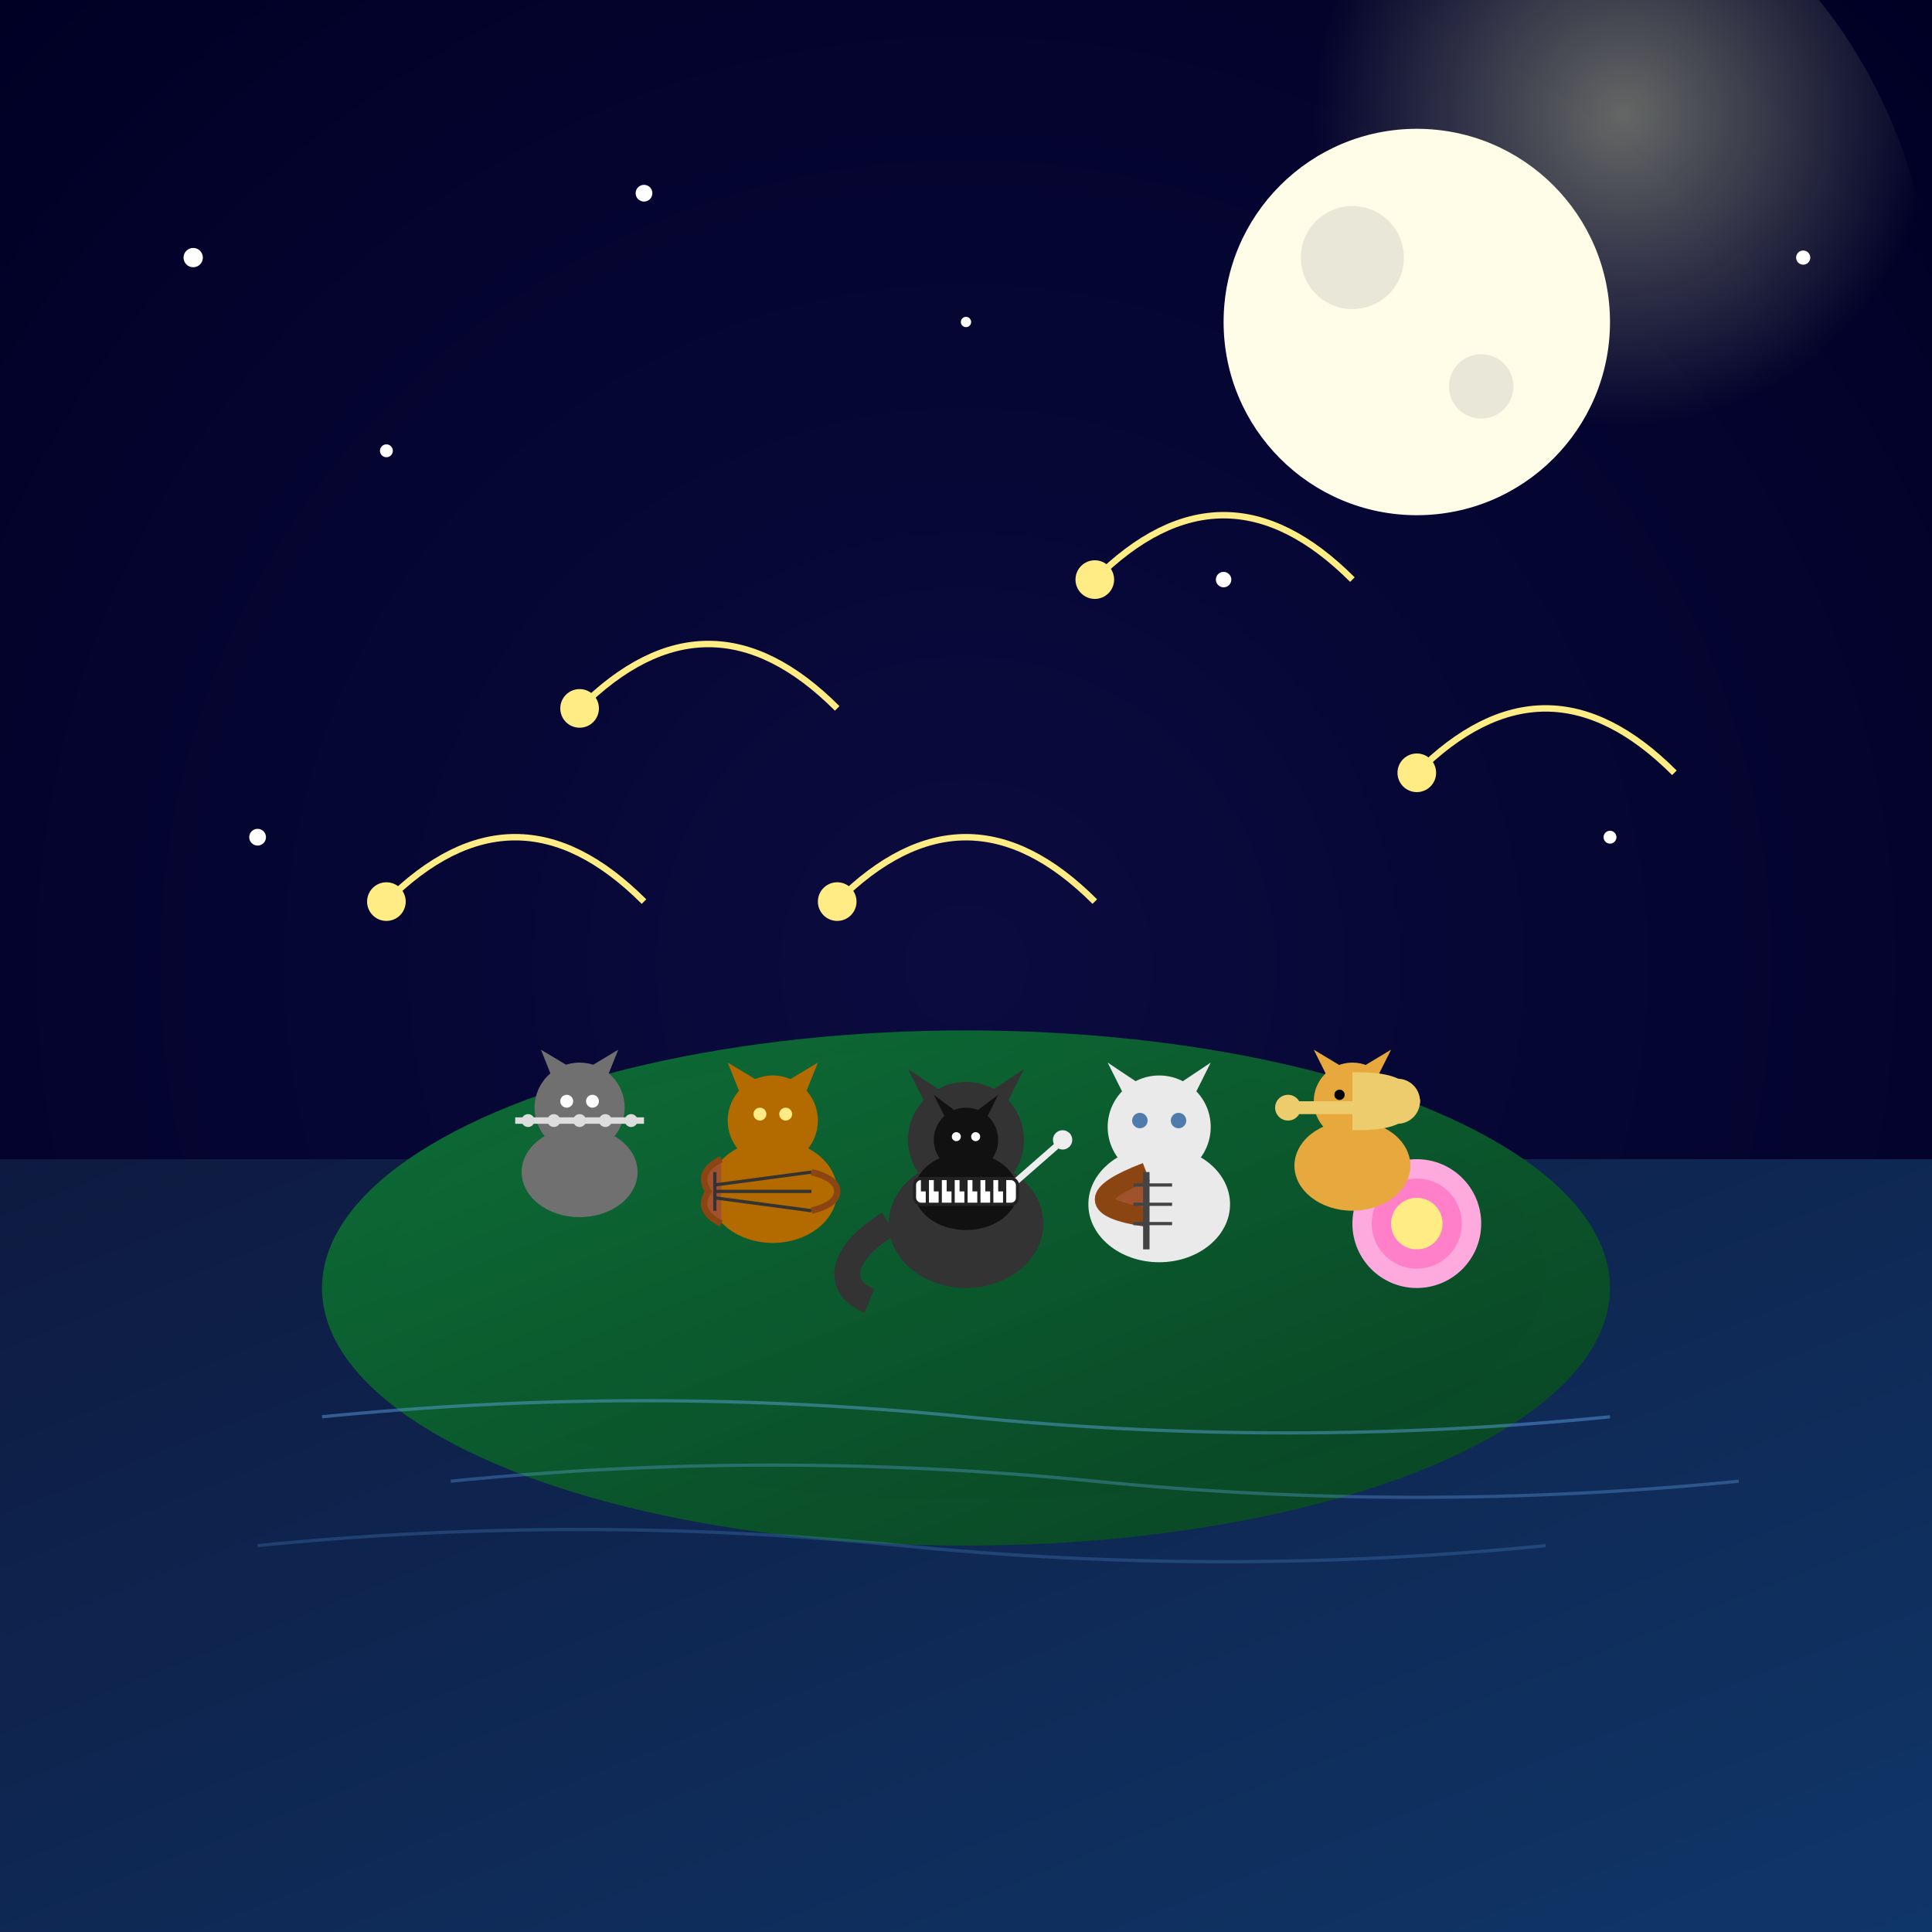 <svg xmlns="http://www.w3.org/2000/svg" viewBox="0 0 300 300">
  <!-- Background & Stars -->
  <defs>
    <radialGradient id="nightSky" cx="50%" cy="50%" r="70%" fx="50%" fy="50%">
      <stop offset="0%" stop-color="#0B0B40" />
      <stop offset="100%" stop-color="#000025" />
    </radialGradient>
    <radialGradient id="moonGlow" cx="70%" cy="30%" r="30%" fx="70%" fy="30%">
      <stop offset="0%" stop-color="#F9FFBC" stop-opacity="0.4" />
      <stop offset="100%" stop-color="#F9FFBC" stop-opacity="0" />
    </radialGradient>
    <filter id="waterRipple" x="-20%" y="-20%" width="140%" height="140%">
      <feTurbulence baseFrequency="0.01" numOctaves="2" result="turbulence" />
      <feDisplacementMap in="SourceGraphic" in2="turbulence" scale="5" />
    </filter>
    <linearGradient id="lilyPadGradient" x1="0%" y1="0%" x2="100%" y2="100%">
      <stop offset="0%" stop-color="#0D6E37" />
      <stop offset="100%" stop-color="#094223" />
    </linearGradient>
    <linearGradient id="waterGradient" x1="0%" y1="0%" x2="100%" y2="100%">
      <stop offset="0%" stop-color="#0E1A40" />
      <stop offset="100%" stop-color="#0F3668" />
    </linearGradient>
    <filter id="glow" x="-30%" y="-30%" width="160%" height="160%">
      <feGaussianBlur stdDeviation="4" result="blur" />
      <feComposite in="SourceGraphic" in2="blur" operator="over" />
    </filter>
  </defs>

  <!-- Night sky background -->
  <rect x="0" y="0" width="300" height="300" fill="url(#nightSky)" />
  
  <!-- Moon glow effect -->
  <circle cx="220" cy="50" r="80" fill="url(#moonGlow)" />
  
  <!-- Moon -->
  <circle cx="220" cy="50" r="30" fill="#FFFCE8" />
  <circle cx="210" cy="40" r="8" fill="#E0DED0" opacity="0.7" />
  <circle cx="230" cy="60" r="5" fill="#E0DED0" opacity="0.7" />
  
  <!-- Stars -->
  <g fill="#FFFFFF">
    <circle cx="30" cy="40" r="1.5" />
    <circle cx="60" cy="70" r="1" />
    <circle cx="100" cy="30" r="1.3" />
    <circle cx="150" cy="50" r="0.8" />
    <circle cx="190" cy="90" r="1.2" />
    <circle cx="250" cy="130" r="1" />
    <circle cx="40" cy="130" r="1.3" />
    <circle cx="80" cy="180" r="0.9" />
    <circle cx="280" cy="40" r="1.1" />
    <circle cx="20" cy="200" r="1" />
    <circle cx="270" cy="190" r="1.2" />
  </g>
  
  <!-- Water surface -->
  <rect x="0" y="180" width="300" height="120" fill="url(#waterGradient)" />
  
  <!-- Floating lily pad -->
  <ellipse cx="150" cy="200" rx="100" ry="40" fill="url(#lilyPadGradient)" filter="url(#waterRipple)" />
  <ellipse cx="150" cy="198" rx="90" ry="35" fill="url(#lilyPadGradient)" opacity="0.7" />
  
  <!-- Lily pad flower -->
  <circle cx="220" cy="190" r="10" fill="#FFAADE" />
  <circle cx="220" cy="190" r="7" fill="#FF80C9" />
  <circle cx="220" cy="190" r="4" fill="#FFEC85" />
  
  <!-- Orchestra cats -->
  <!-- Conductor cat -->
  <g transform="translate(150, 190)">
    <!-- Body -->
    <ellipse cx="0" cy="0" rx="12" ry="10" fill="#333" />
    <!-- Head -->
    <circle cx="0" cy="-13" r="9" fill="#333" />
    <!-- Ears -->
    <path d="M-6,-18 L-9,-24 L-3,-20 Z" fill="#333" />
    <path d="M6,-18 L9,-24 L3,-20 Z" fill="#333" />
    <!-- Eyes -->
    <circle cx="-3" cy="-14" r="1.5" fill="#FFEC85" />
    <circle cx="3" cy="-14" r="1.5" fill="#FFEC85" />
    <!-- Mouth -->
    <path d="M-2,-10 C-1,-9 1,-9 2,-10" stroke="#FFEC85" stroke-width="0.5" fill="none" />
    <!-- Tail -->
    <path d="M-12,0 C-20,5 -20,10 -15,12" stroke="#333" stroke-width="4" fill="none" />
    <!-- Baton -->
    <line x1="6" y1="-5" x2="14" y2="-12" stroke="#EEE" stroke-width="1" />
    <circle cx="15" cy="-13" r="1.5" fill="#EEE" />
  </g>
  
  <!-- Violin cat -->
  <g transform="translate(120, 185)">
    <!-- Body -->
    <ellipse cx="0" cy="0" rx="10" ry="8" fill="#B36B00" />
    <!-- Head -->
    <circle cx="0" cy="-11" r="7" fill="#B36B00" />
    <!-- Ears -->
    <path d="M-5,-15 L-7,-20 L-2,-17 Z" fill="#B36B00" />
    <path d="M5,-15 L7,-20 L2,-17 Z" fill="#B36B00" />
    <!-- Eyes -->
    <circle cx="-2" cy="-12" r="1" fill="#FFEC85" />
    <circle cx="2" cy="-12" r="1" fill="#FFEC85" />
    <!-- Violin -->
    <path d="M-8,-5 Q-12,-3 -10,0 Q-12,3 -8,5" stroke="#8B4513" stroke-width="1" fill="#A0522D" />
    <line x1="-9" y1="-3" x2="-9" y2="3" stroke="#333" stroke-width="0.5" />
    <line x1="6" y1="-3" x2="-9" y2="-1" stroke="#333" stroke-width="0.5" />
    <line x1="6" y1="0" x2="-9" y2="0" stroke="#333" stroke-width="0.5" />
    <line x1="6" y1="3" x2="-9" y2="1" stroke="#333" stroke-width="0.5" />
    <path d="M6,-3 Q10,-2 10,0 Q10,2 6,3" stroke="#8B4513" stroke-width="1" fill="none" />
  </g>
  
  <!-- Cello cat -->
  <g transform="translate(180, 187)">
    <!-- Body -->
    <ellipse cx="0" cy="0" rx="11" ry="9" fill="#EAEAEA" />
    <!-- Head -->
    <circle cx="0" cy="-12" r="8" fill="#EAEAEA" />
    <!-- Ears -->
    <path d="M-5,-16 L-8,-22 L-2,-18 Z" fill="#EAEAEA" />
    <path d="M5,-16 L8,-22 L2,-18 Z" fill="#EAEAEA" />
    <!-- Eyes -->
    <circle cx="-3" cy="-13" r="1.2" fill="#4F7CAC" />
    <circle cx="3" cy="-13" r="1.2" fill="#4F7CAC" />
    <!-- Cello -->
    <path d="M-2,2 Q-15,0 -2,-5" stroke="#8B4513" stroke-width="3" fill="#A0522D" />
    <line x1="-2" y1="-5" x2="-2" y2="7" stroke="#444" stroke-width="1" />
    <line x1="-4" y1="0" x2="2" y2="0" stroke="#444" stroke-width="0.5" />
    <line x1="-4" y1="3" x2="2" y2="3" stroke="#444" stroke-width="0.5" />
    <line x1="-4" y1="-3" x2="2" y2="-3" stroke="#444" stroke-width="0.5" />
  </g>
  
  <!-- Flute cat -->
  <g transform="translate(90, 182)">
    <!-- Body -->
    <ellipse cx="0" cy="0" rx="9" ry="7" fill="#707070" />
    <!-- Head -->
    <circle cx="0" cy="-10" r="7" fill="#707070" />
    <!-- Ears -->
    <path d="M-4,-14 L-6,-19 L-1,-16 Z" fill="#707070" />
    <path d="M4,-14 L6,-19 L1,-16 Z" fill="#707070" />
    <!-- Eyes -->
    <circle cx="-2" cy="-11" r="1" fill="#FFF" />
    <circle cx="2" cy="-11" r="1" fill="#FFF" />
    <!-- Flute -->
    <line x1="-10" y1="-8" x2="10" y2="-8" stroke="#DDDDDD" stroke-width="1" />
    <circle cx="-8" cy="-8" r="1" fill="#DDDDDD" />
    <circle cx="-4" cy="-8" r="1" fill="#DDDDDD" />
    <circle cx="0" cy="-8" r="1" fill="#DDDDDD" />
    <circle cx="4" cy="-8" r="1" fill="#DDDDDD" />
    <circle cx="8" cy="-8" r="1" fill="#DDDDDD" />
  </g>
  
  <!-- Trumpet cat -->
  <g transform="translate(210, 181)">
    <!-- Body -->
    <ellipse cx="0" cy="0" rx="9" ry="7" fill="#E7A83E" />
    <!-- Head -->
    <circle cx="0" cy="-10" r="6" fill="#E7A83E" />
    <!-- Ears -->
    <path d="M-4,-14 L-6,-18 L-1,-15 Z" fill="#E7A83E" />
    <path d="M4,-14 L6,-18 L1,-15 Z" fill="#E7A83E" />
    <!-- Eyes -->
    <circle cx="-2" cy="-11" r="0.8" fill="#000" />
    <circle cx="2" cy="-11" r="0.8" fill="#000" />
    <!-- Trumpet -->
    <path d="M0,-6 C2,-6 5,-6 7,-7 C9,-8 10,-9 10,-10 C10,-11 9,-12 7,-13 C5,-14 2,-14 0,-14" stroke="#ECCC6D" stroke-width="1" fill="#ECCC6D" />
    <rect x="-10" y="-10" width="10" height="2" fill="#ECCC6D" />
    <circle cx="-10" cy="-9" r="2" fill="#ECCC6D" />
    <circle cx="7" cy="-10" r="3" fill="none" stroke="#ECCC6D" stroke-width="1" />
  </g>
  
  <!-- Piano cat -->
  <g transform="translate(150, 175)">
    <!-- Body -->
    <ellipse cx="0" cy="10" rx="8" ry="6" fill="#111" />
    <!-- Head -->
    <circle cx="0" cy="2" r="5" fill="#111" />
    <!-- Ears -->
    <path d="M-3,-1 L-5,-5 L-1,-2 Z" fill="#111" />
    <path d="M3,-1 L5,-5 L1,-2 Z" fill="#111" />
    <!-- Eyes -->
    <circle cx="-1.5" cy="1.5" r="0.7" fill="#FFF" />
    <circle cx="1.5" cy="1.5" r="0.7" fill="#FFF" />
    <!-- Piano keys -->
    <rect x="-8" y="8" width="16" height="4" rx="1" fill="#FFF" stroke="#222" stroke-width="0.5" />
    <line x1="-6" y1="8" x2="-6" y2="12" stroke="#222" stroke-width="0.5" />
    <line x1="-4" y1="8" x2="-4" y2="12" stroke="#222" stroke-width="0.5" />
    <line x1="-2" y1="8" x2="-2" y2="12" stroke="#222" stroke-width="0.5" />
    <line x1="0" y1="8" x2="0" y2="12" stroke="#222" stroke-width="0.5" />
    <line x1="2" y1="8" x2="2" y2="12" stroke="#222" stroke-width="0.5" />
    <line x1="4" y1="8" x2="4" y2="12" stroke="#222" stroke-width="0.5" />
    <line x1="6" y1="8" x2="6" y2="12" stroke="#222" stroke-width="0.5" />
    <rect x="-7" y="8" width="1" height="2" fill="#222" />
    <rect x="-5" y="8" width="1" height="2" fill="#222" />
    <rect x="-3" y="8" width="1" height="2" fill="#222" />
    <rect x="-1" y="8" width="1" height="2" fill="#222" />
    <rect x="1" y="8" width="1" height="2" fill="#222" />
    <rect x="3" y="8" width="1" height="2" fill="#222" />
    <rect x="5" y="8" width="1" height="2" fill="#222" />
  </g>

  <!-- Musical notes floating in the air with glow -->
  <g filter="url(#glow)">
    <path d="M60,140 Q80,120 100,140" stroke="#FFEC85" stroke-width="1" fill="none" />
    <circle cx="60" cy="140" r="3" fill="#FFEC85" />
    
    <path d="M220,120 Q240,100 260,120" stroke="#FFEC85" stroke-width="1" fill="none" />
    <circle cx="220" cy="120" r="3" fill="#FFEC85" />
    
    <path d="M170,90 Q190,70 210,90" stroke="#FFEC85" stroke-width="1" fill="none" />
    <circle cx="170" cy="90" r="3" fill="#FFEC85" />
    
    <path d="M90,110 Q110,90 130,110" stroke="#FFEC85" stroke-width="1" fill="none" />
    <circle cx="90" cy="110" r="3" fill="#FFEC85" />
    
    <path d="M130,140 Q150,120 170,140" stroke="#FFEC85" stroke-width="1" fill="none" />
    <circle cx="130" cy="140" r="3" fill="#FFEC85" />
  </g>

  <!-- Water ripples -->
  <path d="M50,220 Q100,215 150,220 Q200,225 250,220" stroke="#6BB5FF" stroke-width="0.5" fill="none" opacity="0.4" />
  <path d="M70,230 Q120,225 170,230 Q220,235 270,230" stroke="#6BB5FF" stroke-width="0.5" fill="none" opacity="0.3" />
  <path d="M40,240 Q90,235 140,240 Q190,245 240,240" stroke="#6BB5FF" stroke-width="0.5" fill="none" opacity="0.2" />
</svg>